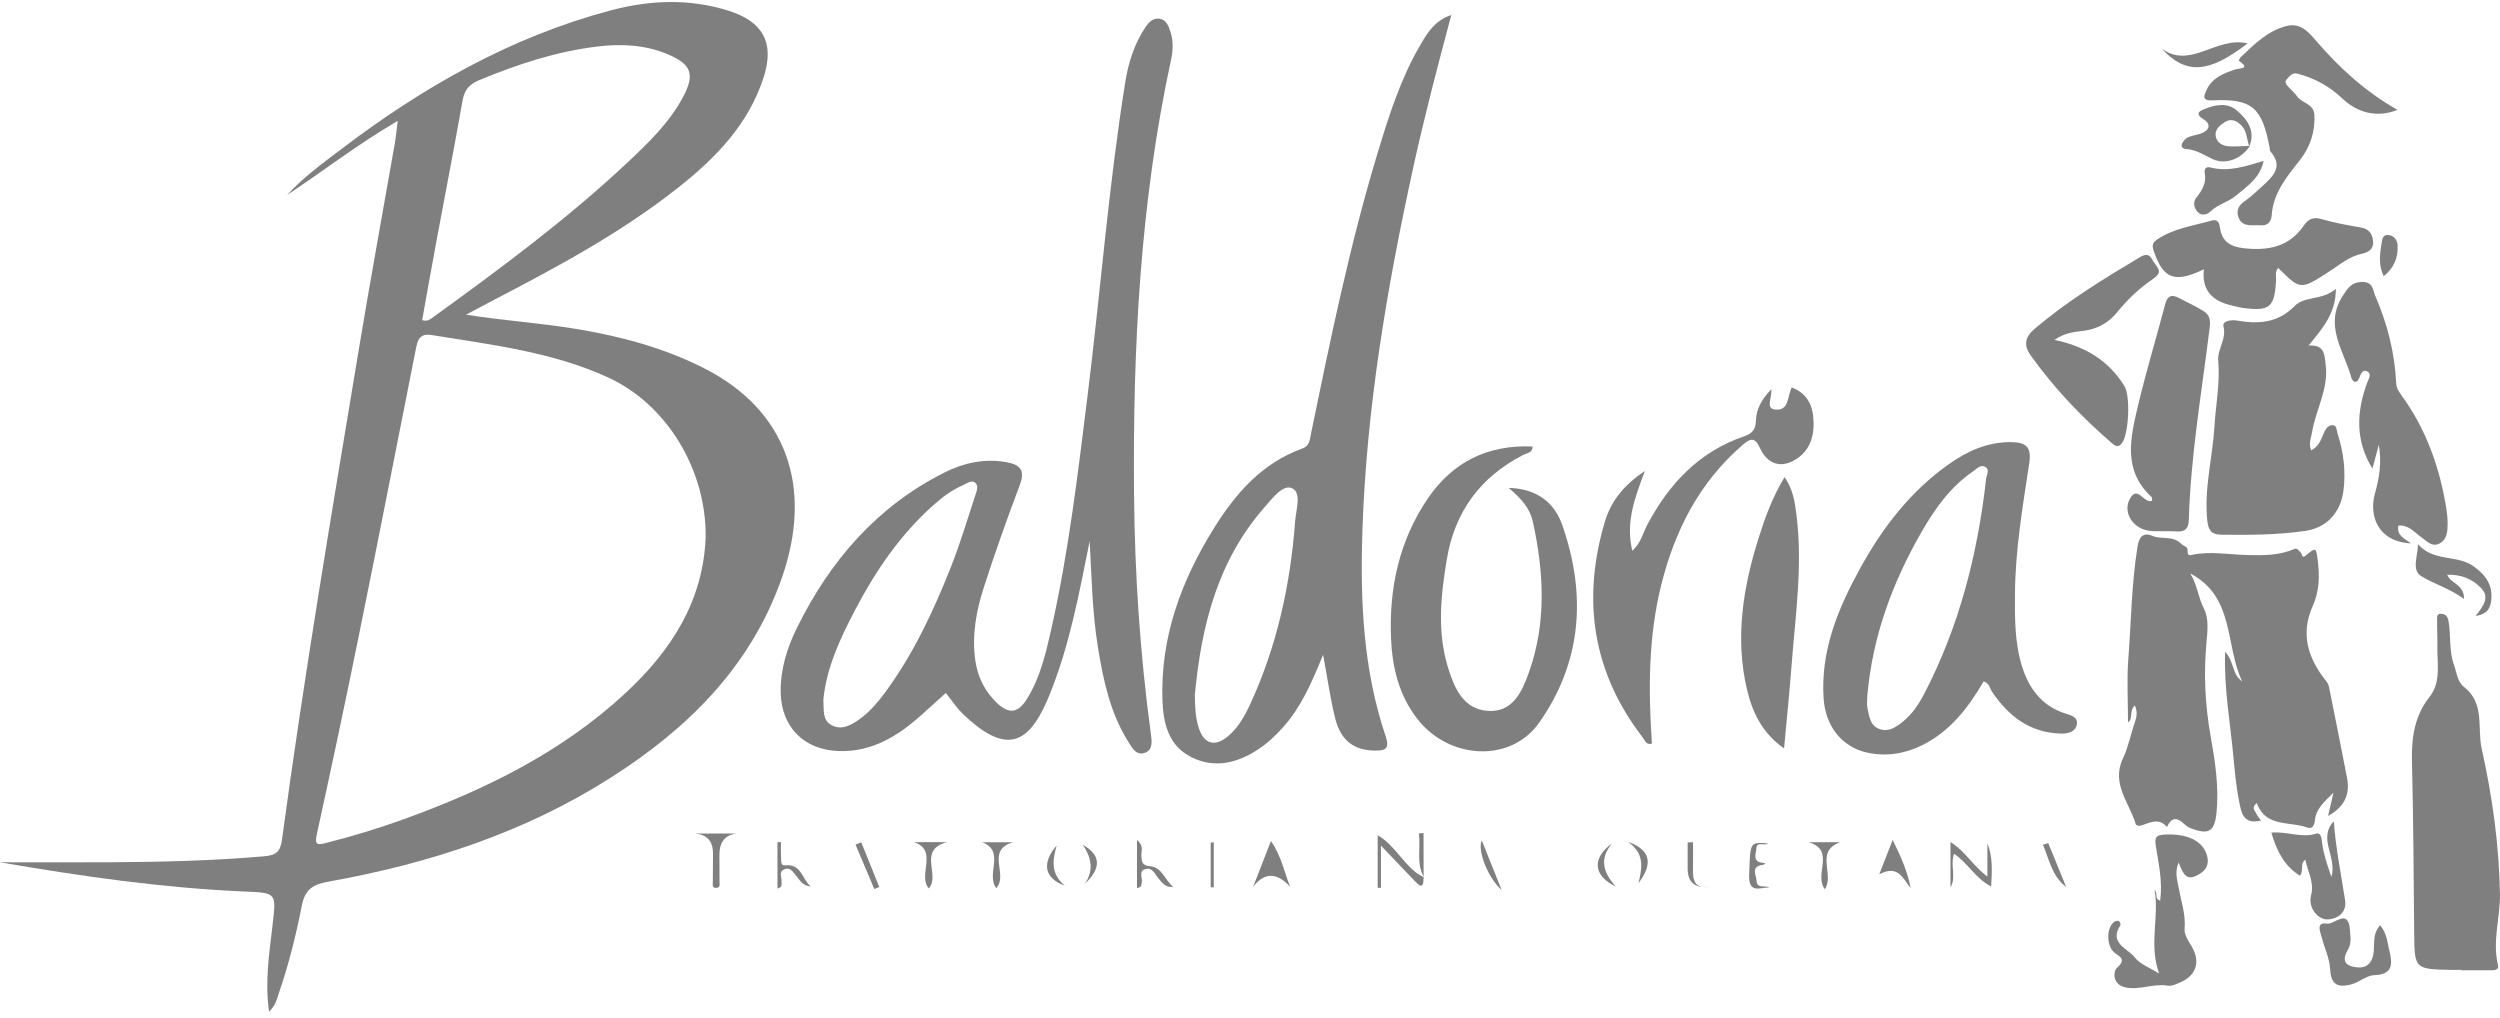 <svg width="285" height="116" viewBox="0 0 285 116" fill="none" xmlns="http://www.w3.org/2000/svg">
<g clip-path="url(#clip0_2_33)">
<path d="M53.13 35.872C57.375 36.546 61.501 36.812 65.581 37.482C70.723 38.325 75.72 39.647 80.388 42.043C89.622 46.781 92.812 55.522 89.075 66.042C85.512 76.066 78.382 83.069 69.648 88.639C59.779 94.938 48.85 98.467 37.413 100.512C35.668 100.824 34.766 101.398 34.408 103.24C33.746 106.626 32.906 109.989 31.777 113.263C31.558 113.906 31.427 114.607 30.675 115.328C30.182 111.911 30.691 108.764 31.049 105.647C31.5 101.729 31.604 101.795 27.798 101.629C18.46 101.221 9.222 99.888 0 98.301C4.218 98.301 8.436 98.32 12.651 98.297C18.487 98.262 24.315 98.124 30.136 97.615C31.446 97.5 31.958 97.126 32.147 95.724C34.678 76.94 37.848 58.257 40.949 39.566C42.24 31.8 43.661 24.053 45.017 16.298C45.137 15.617 45.194 14.923 45.337 13.783C40.753 16.46 36.854 19.5 32.736 22.227C34.562 20.22 36.754 18.641 38.892 17.011C48.203 9.934 58.227 4.214 69.614 1.186C74.075 -0 78.578 -0.189 83.073 1.228C86.949 2.45 88.309 4.846 87.084 8.721C85.366 14.157 81.583 18.028 77.241 21.445C70.662 26.63 63.308 30.552 55.911 34.396C54.979 34.882 54.058 35.382 53.13 35.872ZM80.446 61.138C80.489 53.546 76.051 46.095 69.263 43.002C62.911 40.105 55.996 39.296 49.181 38.191C47.798 37.967 47.59 38.849 47.398 39.836C45.245 50.684 43.126 61.539 40.926 72.375C39.389 79.96 37.779 87.53 36.122 95.088C35.845 96.352 36.176 96.352 37.205 96.09C40.183 95.327 43.118 94.441 46.007 93.397C55.291 90.038 64.063 85.754 71.37 78.951C76.54 74.136 80.196 68.489 80.45 61.138H80.446ZM48.122 36.496C48.677 36.65 48.943 36.473 49.205 36.284C56.944 30.686 64.633 25.016 71.605 18.459C73.982 16.221 76.347 13.941 77.9 10.998C79.229 8.478 78.813 7.33 76.178 6.209C73.57 5.096 70.831 4.969 68.061 5.308C63.389 5.882 58.962 7.334 54.629 9.137C53.481 9.615 52.945 10.25 52.729 11.472C51.801 16.768 50.765 22.046 49.782 27.335C49.216 30.394 48.673 33.456 48.126 36.496H48.122Z" fill="black" fill-opacity="0.5"/>
<path d="M124.223 61.682C123.021 67.653 121.931 73.624 119.62 79.279C119.523 79.517 119.423 79.752 119.319 79.987C117.104 85.022 114.527 85.901 109.85 81.471C109.068 80.731 108.467 79.795 107.82 78.998C106.884 79.845 105.971 80.685 105.043 81.509C102.35 83.917 99.415 85.743 95.612 85.62C91.633 85.489 89.048 82.861 88.998 78.882C88.963 76.247 89.749 73.801 90.89 71.497C94.653 63.897 99.981 57.729 107.67 53.865C109.877 52.756 112.239 52.244 114.75 52.691C116.368 52.98 116.873 53.661 116.249 55.314C114.804 59.147 113.429 63.007 112.173 66.905C111.287 69.656 110.756 72.491 111.206 75.419C111.491 77.26 112.297 78.828 113.626 80.111C114.993 81.428 116.033 81.328 117.054 79.706C118.576 77.279 119.215 74.517 119.835 71.771C121.842 62.887 122.894 53.858 124.015 44.836C125.479 33.021 126.392 21.137 128.279 9.372C128.634 7.149 129.304 5.011 130.572 3.112C130.934 2.569 131.388 2.061 132.112 2.126C132.968 2.207 133.21 2.962 133.426 3.613C133.78 4.669 133.723 5.778 133.492 6.849C129.967 23.167 129.135 39.709 129.281 56.339C129.362 65.449 129.963 74.517 131.184 83.547C131.3 84.414 131.511 85.542 130.414 85.855C129.478 86.124 128.984 85.142 128.561 84.456C126.565 81.236 125.795 77.611 125.186 73.932C124.516 69.875 124.443 65.781 124.223 61.678V61.682ZM93.864 79.752C93.941 80.954 93.71 82.102 94.831 82.684C95.951 83.262 96.949 82.703 97.866 82.072C99.041 81.263 99.966 80.195 100.809 79.063C104.087 74.656 106.387 69.721 108.398 64.656C109.457 61.986 110.274 59.216 111.179 56.481C111.337 56.007 111.595 55.387 111.172 55.033C110.74 54.671 110.205 55.129 109.766 55.318C108.521 55.857 107.447 56.666 106.433 57.564C102.639 60.931 99.838 65.052 97.5 69.502C95.77 72.791 94.206 76.162 93.864 79.752Z" fill="black" fill-opacity="0.5"/>
<path d="M165.45 1.71C163.866 7.619 162.364 13.355 161.097 19.153C158.111 32.809 155.769 46.558 155.314 60.561C155.056 68.466 155.395 76.336 157.961 83.921C158.435 85.323 157.999 85.585 156.713 85.566C154.386 85.535 152.861 84.46 152.217 81.91C151.659 79.691 151.35 77.41 150.834 74.644C149.521 77.861 148.327 80.592 146.316 82.854C145.457 83.82 144.536 84.699 143.461 85.408C141.077 86.983 138.507 87.642 135.838 86.328C133.199 85.026 132.606 82.434 132.517 79.822C132.278 72.66 134.655 66.216 138.376 60.237C140.845 56.269 143.854 52.795 148.442 51.142C149.309 50.83 149.309 50.144 149.448 49.462C151.67 38.684 153.874 27.898 157.075 17.35C158.338 13.182 159.656 9.025 161.856 5.231C162.676 3.817 163.512 2.357 165.446 1.71H165.45ZM136.215 79.148C136.227 80.454 136.257 81.74 136.654 82.973C137.251 84.826 138.499 85.192 140.002 83.924C141.15 82.958 141.878 81.663 142.502 80.323C145.576 73.681 147.105 66.655 147.649 59.393C147.745 58.095 148.423 56.173 147.29 55.657C146.254 55.183 145.052 56.809 144.178 57.803C138.808 63.904 136.962 71.324 136.219 79.144L136.215 79.148Z" fill="black" fill-opacity="0.5"/>
<path d="M253.662 74.282C254.725 75.469 254.448 76.906 255.607 77.668C253.635 73.57 254.806 68.046 249.679 65.368C250.484 66.601 250.569 68.08 251.254 69.401C251.832 70.511 251.651 71.99 251.532 73.331C251.208 76.89 251.382 80.403 252.017 83.955C252.526 86.806 252.98 89.734 252.68 92.677C252.452 94.903 251.713 95.196 249.625 94.376C248.897 94.091 247.934 92.334 247.036 94.279C246.062 93.135 245.018 93.848 243.974 94.141C243.831 94.179 243.511 94.075 243.481 93.975C242.772 91.517 240.638 89.368 242.021 86.448C242.641 85.138 242.903 83.666 243.392 82.287C243.612 81.667 243.669 81.12 243.38 80.423C242.683 81.031 243.222 81.933 242.595 82.349C242.595 79.949 242.444 77.526 242.629 75.126C242.957 70.85 242.991 66.551 243.681 62.302C243.862 61.189 244.332 60.642 245.399 61.096C246.428 61.535 247.633 61.027 248.604 61.944C249.116 62.425 249.409 62.233 249.386 62.849C249.367 63.45 249.764 63.276 249.96 63.238C252.025 62.818 254.097 63.222 256.151 63.273C258.03 63.319 259.818 63.342 261.567 62.579C261.91 62.429 262.087 62.83 262.318 63.038C262.453 63.161 262.387 63.739 262.888 63.311C263.978 62.379 264.032 62.398 264.213 63.808C264.444 65.596 264.433 67.356 263.659 69.066C262.214 72.26 263.115 75.072 265.196 77.657C265.35 77.85 265.461 78.104 265.512 78.346C266.205 81.794 266.902 85.238 267.565 88.69C267.915 90.519 267.322 91.949 265.4 93.023C265.596 92.168 265.75 91.506 266.016 90.369C264.891 91.456 264.021 92.261 263.909 93.466C263.844 94.175 263.543 94.534 263.035 94.345C261.001 93.586 258.277 94.364 257.268 91.54C256.594 92.134 257.079 92.411 257.198 92.708C257.31 92.985 257.53 93.216 257.753 93.54C255.692 94.06 255.5 92.557 255.261 91.382C254.922 89.695 254.768 87.966 254.606 86.243C254.248 82.364 253.519 78.508 253.666 74.282H253.662Z" fill="black" fill-opacity="0.5"/>
<path d="M226.146 77.672C224.37 80.692 222.328 83.358 219.15 84.942C217.116 85.951 214.986 86.274 212.805 85.785C209.939 85.146 208.102 82.734 207.894 79.656C207.524 74.174 209.539 69.352 212.1 64.713C214.631 60.129 217.778 56.034 222.101 52.964C224.223 51.454 226.508 50.391 229.204 50.402C230.845 50.41 231.631 50.853 231.342 52.76C230.595 57.695 229.747 62.626 229.709 67.637C229.686 70.457 229.663 73.273 230.526 76.008C231.323 78.531 232.768 80.446 235.368 81.317C236.026 81.536 236.92 81.694 236.758 82.588C236.6 83.458 235.741 83.647 234.925 83.628C231.396 83.531 228.965 81.636 227.078 78.84C226.839 78.481 226.843 77.957 226.149 77.668L226.146 77.672ZM212.878 79.236C212.878 79.749 212.786 80.28 212.898 80.766C213.106 81.675 213.179 82.73 214.277 83.112C215.328 83.478 216.145 82.888 216.889 82.295C217.956 81.448 218.718 80.323 219.342 79.128C223.353 71.436 225.448 63.18 226.415 54.609C226.465 54.154 226.885 53.538 226.3 53.214C225.772 52.922 225.344 53.457 224.944 53.727C222.336 55.495 220.575 58.003 219.038 60.676C215.725 66.443 213.472 72.568 212.882 79.232L212.878 79.236Z" fill="black" fill-opacity="0.5"/>
<path d="M266.29 32.925C266.286 35.768 264.76 37.432 263.181 39.389C265.018 39.281 264.98 40.413 265.13 41.596C265.481 44.339 264.005 46.669 263.585 49.231C263.474 49.905 263.146 50.537 263.474 51.354C264.379 50.888 264.618 50.04 264.965 49.258C265.142 48.858 265.477 48.442 265.943 48.472C266.417 48.503 266.359 49.046 266.471 49.389C267.176 51.55 267.449 53.765 267.141 56.023C266.806 58.469 265.207 60.172 262.815 60.522C259.637 60.984 256.428 60.996 253.219 60.958C252.025 60.942 251.736 60.368 251.628 59.316C251.258 55.703 252.225 52.197 252.445 48.63C252.599 46.142 253.096 43.649 252.88 41.169C252.757 39.759 253.859 38.676 253.473 37.212C253.311 36.604 254.348 36.426 254.98 36.538C257.445 36.966 259.668 36.846 261.609 34.866C262.726 33.726 264.714 34.281 266.294 32.925H266.29Z" fill="black" fill-opacity="0.5"/>
<path d="M171.991 55.618C175.338 55.718 177.238 57.398 178.097 59.852C180.855 67.737 180.362 75.426 175.469 82.38C172.226 86.995 165.184 86.625 161.551 81.925C159.471 79.232 158.716 76.089 158.577 72.757C158.342 67.036 159.51 61.647 162.742 56.87C165.569 52.691 169.591 50.668 174.722 50.903C174.695 51.654 174.052 51.65 173.667 51.851C168.755 54.366 165.835 58.346 164.934 63.777C164.248 67.907 163.812 72.052 165.088 76.151C165.812 78.477 166.821 80.831 169.595 81.039C172.442 81.255 173.516 78.836 174.287 76.678C176.317 71.016 176.005 65.218 174.741 59.447C174.422 57.995 173.447 56.839 171.983 55.614L171.991 55.618Z" fill="black" fill-opacity="0.5"/>
<path d="M280.57 110.567C280.25 110.567 279.93 110.57 279.611 110.567C275.231 110.501 275.25 110.49 275.215 106.267C275.161 99.788 275.119 93.308 274.965 86.833C274.899 84.132 275.231 81.644 276.968 79.441C278.32 77.73 277.819 75.646 277.862 73.689C277.881 72.73 277.819 71.767 277.831 70.808C277.835 70.472 277.719 69.933 278.293 69.972C278.698 69.999 279.014 70.16 279.125 70.777C279.43 72.437 279.152 74.14 279.757 75.808C280.077 76.698 280.115 77.695 280.909 78.32C283.301 80.192 282.384 82.996 282.916 85.373C284.133 90.801 284.892 96.317 284.996 101.872C285.046 104.569 284.102 107.254 284.769 110.004C284.923 110.647 284.276 110.609 283.837 110.613C282.746 110.62 281.66 110.613 280.57 110.613C280.57 110.597 280.57 110.582 280.57 110.567Z" fill="black" fill-opacity="0.5"/>
<path d="M201.938 44.377C201.984 45.441 201.268 46.566 202.358 46.685C203.991 46.862 203.733 45.194 204.257 44.173C206.095 44.855 206.715 46.323 206.75 48.18C206.788 50.14 206.072 51.743 204.284 52.606C202.639 53.399 201.329 52.59 200.655 51.111C200.02 49.717 199.48 50.009 198.594 50.78C193.717 55.021 190.94 60.457 189.395 66.628C187.901 72.603 187.904 78.67 188.32 84.768C187.658 84.972 187.523 84.398 187.307 84.121C181.544 76.671 180.308 68.388 182.954 59.474C183.636 57.178 185.085 55.302 187.519 53.696C186.337 56.805 185.316 59.536 186.078 62.791C187.084 61.874 187.292 60.769 187.77 59.863C190.258 55.171 193.663 51.508 198.81 49.747C199.704 49.443 200.147 49.004 200.17 47.995C200.205 46.693 200.775 45.56 201.93 44.381L201.938 44.377Z" fill="black" fill-opacity="0.5"/>
<path d="M271.186 50.703C270.947 51.593 270.708 52.483 270.458 53.419C268.493 50.244 268.628 46.981 269.849 43.649C270.019 43.187 270.45 42.613 269.807 42.316C269.329 42.097 269.121 42.659 268.959 43.075C268.663 43.857 268.166 43.464 268.058 43.068C267.214 39.994 264.857 37.058 267.118 33.66C267.65 32.859 268.05 32.166 269.264 32.143C270.55 32.12 270.477 33.033 270.774 33.714C272.16 36.896 273 40.217 273.166 43.692C273.193 44.254 273.474 44.659 273.771 45.067C276.579 48.927 278.128 53.288 278.879 57.964C278.971 58.531 279.029 59.108 279.029 59.682C279.029 60.522 278.979 61.435 278.189 61.913C277.284 62.46 276.66 61.682 275.99 61.212C275.227 60.676 274.618 59.836 273.42 59.91C273.17 61.038 274.121 61.381 274.853 61.944C271.02 61.759 270.042 58.735 270.747 56.246C271.255 54.459 271.529 52.648 271.182 50.695L271.186 50.703Z" fill="black" fill-opacity="0.5"/>
<path d="M245.345 57.097C245.318 56.901 245.345 56.724 245.276 56.658C241.971 53.627 242.864 49.917 243.719 46.303C244.648 42.39 245.815 38.534 246.844 34.643C247.086 33.722 247.556 33.533 248.35 33.946C249.309 34.443 250.295 34.905 251.212 35.471C251.832 35.856 252.021 36.396 251.917 37.251C251.016 44.578 249.744 51.862 249.525 59.263C249.498 60.237 249.132 60.649 248.142 60.584C247.248 60.526 246.347 60.576 245.453 60.553C245.137 60.545 244.813 60.491 244.513 60.399C242.957 59.933 242.086 58.307 242.76 56.963C243.669 55.152 244.347 57.475 245.345 57.09V57.097Z" fill="black" fill-opacity="0.5"/>
<path d="M273.312 12.527C270.908 13.49 268.678 12.812 266.979 11.19C265.592 9.869 263.878 8.91 261.952 8.409C261.259 8.228 261.028 8.717 260.708 9.022C260.342 9.372 260.7 9.711 260.962 9.992C261.266 10.32 261.613 10.62 261.867 10.982C262.426 11.787 263.778 11.807 263.843 13.117C263.94 15.05 263.323 16.815 262.191 18.248C260.677 20.162 259.151 21.988 258.97 24.554C258.916 25.332 258.462 25.752 257.715 25.686C256.867 25.613 255.796 25.933 255.288 24.997C254.914 24.303 255.014 23.541 255.815 22.99C256.551 22.481 257.21 21.865 257.869 21.256C259.071 20.143 260.369 19.037 258.824 17.254C258.751 17.173 258.77 17.011 258.747 16.888C257.88 12.238 256.736 11.225 252.214 11.441C250.927 11.502 251.293 10.844 251.524 10.308C252.144 8.887 253.469 8.359 254.833 7.916C255.326 7.754 256.617 7.874 255.23 6.93C255.211 6.918 255.334 6.614 255.446 6.506C256.983 5.058 258.481 3.536 260.619 2.974C262.21 2.554 263.115 3.586 264.013 4.626C266.652 7.689 269.583 10.412 273.312 12.523V12.527Z" fill="black" fill-opacity="0.5"/>
<path d="M259.718 30.544C259.306 30.968 259.498 31.503 259.471 31.977C259.294 35.044 258.755 35.506 255.7 35.105C255.257 35.047 254.825 34.913 254.39 34.816C252.03 34.29 250.982 32.916 251.247 30.694C247.949 32.293 246.639 31.819 245.553 28.699C245.322 28.032 245.295 27.697 246.015 27.231C247.899 26.01 250.056 25.736 252.125 25.147C252.872 24.935 253.015 25.49 253.084 25.987C253.311 27.62 254.382 28.148 255.858 28.306C258.531 28.591 260.924 28.163 262.572 25.794C263.112 25.02 263.635 24.677 264.649 24.974C266.116 25.405 267.638 25.675 269.152 25.937C270.096 26.099 270.462 26.692 270.535 27.516C270.612 28.395 269.992 28.772 269.252 28.926C267.819 29.227 266.74 30.17 265.569 30.929C262.256 33.067 262.268 33.087 259.725 30.552L259.718 30.544Z" fill="black" fill-opacity="0.5"/>
<path d="M203.387 85.319C200.894 83.585 199.762 81.193 199.149 78.57C197.782 72.711 198.706 66.99 200.474 61.358C201.218 58.989 202.065 56.662 203.44 54.389C204.419 55.815 204.615 57.255 204.8 58.712C205.525 64.494 204.669 70.226 204.23 75.97C203.999 79.009 203.683 82.045 203.383 85.323L203.387 85.319Z" fill="black" fill-opacity="0.5"/>
<path d="M234.212 38.745C237.81 39.504 240.407 41.157 242.182 44.004C242.907 45.167 242.679 49.678 241.843 50.599C241.404 51.084 241.05 50.776 240.703 50.475C237.255 47.494 234.131 44.208 231.481 40.494C230.707 39.408 230.803 38.46 231.92 37.509C235.641 34.339 239.779 31.808 243.958 29.315C245.083 28.645 245.222 29.465 245.646 30.043C246.116 30.687 246.489 31.079 245.464 31.781C243.947 32.821 242.564 34.092 241.385 35.56C240.399 36.792 239.097 37.524 237.471 37.721C236.489 37.84 235.449 37.91 234.216 38.742L234.212 38.745Z" fill="black" fill-opacity="0.5"/>
<path d="M246.139 110.986C244.933 107.604 246.181 104.557 245.619 101.437C246.042 101.864 245.561 102.473 246.258 102.669C246.555 100.535 246.085 98.478 245.761 96.429C245.615 95.497 245.761 95.196 246.736 95.142C249.313 95 251.046 95.843 251.555 97.392C252.025 98.817 251.17 99.511 250.195 99.911C249.113 100.354 248.766 99.326 248.365 98.328C247.895 99.399 248.211 100.354 248.365 101.194C248.654 102.754 249.186 104.249 249.043 105.901C248.989 106.514 249.44 107.227 249.798 107.804C250.877 109.538 250.442 111.171 248.585 111.976C248.119 112.177 247.572 112.45 247.121 112.369C245.507 112.088 243.978 112.889 242.356 112.577C240.772 112.277 240.9 110.709 241.339 110.328C242.591 109.234 241.373 108.949 240.946 108.513C240.133 107.693 240.118 105.736 241.038 105.081C241.169 104.988 241.423 104.927 241.535 104.992C241.658 105.066 241.789 105.378 241.732 105.462C240.364 107.535 242.575 108.113 243.384 109.168C243.954 109.912 245.021 110.278 246.131 110.979L246.139 110.986Z" fill="black" fill-opacity="0.5"/>
<path d="M265.785 100.004C266.451 97.658 264.202 95.597 266.055 93.621C266.267 96.671 266.883 99.638 267.341 102.627C267.534 103.887 266.71 104.68 265.442 104.811C264.31 104.931 263.088 103.517 263.458 102.099C263.863 100.539 263.077 99.407 262.807 98.001C262.141 98.505 262.684 99.172 262.195 99.834C260.38 98.706 259.541 96.991 258.936 94.915C260.766 94.769 262.372 95.562 264.052 95.034C264.645 94.849 264.676 95.751 264.733 96.163C264.903 97.434 265.307 98.617 265.793 100L265.785 100.004Z" fill="black" fill-opacity="0.5"/>
<path d="M271.336 105.47C272.118 106.441 272.157 107.435 272.38 108.344C272.738 109.796 272.873 111.098 270.662 111.167C269.78 111.194 268.948 111.988 268.039 112.223C266.351 112.658 265.723 112.131 265.627 110.428C265.554 109.195 264.991 108.09 264.695 106.918C264.533 106.283 263.955 105.073 265.273 105.297C266.089 105.435 267.73 103.448 267.896 106.059C267.946 106.838 268.093 107.512 267.665 108.259C267.245 108.991 266.941 109.885 268.22 110.197C269.387 110.478 270.254 110.174 270.543 108.883C270.781 107.808 270.35 106.576 271.344 105.47H271.336Z" fill="black" fill-opacity="0.5"/>
<path d="M256.497 16.626C255.511 18.124 253.724 18.829 252.225 18.132C251.254 17.678 250.426 17.088 249.255 16.992C248.25 16.907 248.851 16.064 249.228 15.786C249.663 15.466 250.295 15.424 250.838 15.247C251.844 14.919 252.129 14.18 251.243 13.629C250.133 12.939 250.769 12.647 251.366 12.408C252.58 11.922 253.939 11.684 254.987 12.581C256.185 13.606 257.156 14.896 256.428 16.684C256.1 15.879 256.174 14.912 255.473 14.253C254.922 13.737 254.325 13.463 253.6 13.937C253.053 14.295 252.51 14.761 252.576 15.424C252.653 16.187 253.292 16.626 254.036 16.676C254.849 16.734 255.677 16.649 256.493 16.626H256.497Z" fill="black" fill-opacity="0.5"/>
<path d="M282.223 70.218C283.109 69.093 283.833 68.103 282.897 67.094C281.907 66.023 280.589 65.472 278.987 65.522C279.407 66.578 280.909 66.574 280.901 68.277C279.264 67.086 277.504 66.589 276.024 65.684C274.907 64.998 275.612 63.484 275.654 62.04C277.453 64.097 280.081 63.188 281.988 64.559C283.394 65.569 284.168 66.693 284.01 68.365C283.933 69.167 283.675 70.006 282.226 70.218H282.223Z" fill="black" fill-opacity="0.5"/>
<path d="M258.05 18.336C257.657 20.312 256.135 21.252 254.876 22.32C254.04 23.028 252.865 23.271 252.021 24.084C251.64 24.45 250.989 24.7 250.484 24.111C250.064 23.618 250.006 22.99 250.391 22.516C251.066 21.684 251.547 20.848 251.343 19.731C251.262 19.28 251.459 18.953 251.979 19.087C254.055 19.631 255.993 18.956 258.05 18.336Z" fill="black" fill-opacity="0.5"/>
<path d="M256.224 4.946C251.798 8.374 249.197 8.529 246.443 5.562C249.775 7.928 252.618 4.106 256.224 4.946Z" fill="black" fill-opacity="0.5"/>
<path d="M222.355 95.986C224.065 97.068 224.936 98.729 226.562 99.923V96.14C227.189 97.7 227.089 99.276 226.993 101.055C225.217 100.169 224.362 98.405 222.763 97.33C222.286 98.698 223.056 99.969 222.355 101.152V95.986Z" fill="black" fill-opacity="0.5"/>
<path d="M147.075 101.094C145.544 99.422 144.137 99.427 142.852 101.109C143.5 99.445 144.147 97.781 144.886 95.878C146.073 97.581 146.404 99.407 147.075 101.094Z" fill="black" fill-opacity="0.5"/>
<path d="M162.299 99.992C162.264 100.693 162.275 101.483 161.343 100.501C160.13 99.226 158.909 97.954 157.425 96.398V101.213H157.056V95.219C159.236 96.471 160.145 98.983 162.337 100.023L162.302 99.996L162.299 99.992Z" fill="black" fill-opacity="0.5"/>
<path d="M79.233 95.019H83.998C82.678 95.165 82.017 95.973 82.014 97.442C82.014 98.463 82.026 99.484 82.026 100.508C82.026 100.809 82.137 101.202 81.652 101.221C81.136 101.24 81.267 100.828 81.263 100.539C81.263 99.453 81.282 98.367 81.282 97.284C81.282 95.895 80.6 95.141 79.237 95.023L79.233 95.019Z" fill="black" fill-opacity="0.5"/>
<path d="M215.764 95.751C216.715 97.665 217.451 99.345 217.813 101.24C216.916 100.146 216.396 98.521 214.234 99.676C214.797 98.232 215.228 97.126 215.76 95.755L215.764 95.751Z" fill="black" fill-opacity="0.5"/>
<path d="M271.744 31.488C271.132 30.213 271.298 29.03 271.482 27.855C271.556 27.389 271.583 26.715 272.28 26.792C272.885 26.857 273.297 27.316 273.328 27.975C273.393 29.361 272.939 30.521 271.744 31.488Z" fill="black" fill-opacity="0.5"/>
<path d="M129.616 95.755C130.444 96.448 130.086 97.045 130.117 97.554C130.159 98.255 130.186 98.671 131.122 98.752C132.444 98.867 132.779 100.254 133.727 101.117C132.783 101.171 132.475 100.593 132.062 100.135C131.662 99.684 131.415 98.887 130.645 99.056C129.693 99.264 130.313 100.112 130.156 100.655C130.086 100.886 130.156 101.171 129.616 101.233V95.755Z" fill="black" fill-opacity="0.5"/>
<path d="M201.715 101.163C200.675 101.163 199.322 101.941 199.403 99.742C199.542 95.997 199.426 95.994 201.557 96.148C201.164 96.498 200.247 95.836 200.216 96.76C200.197 97.334 199.723 98.216 200.929 98.359C201.53 98.432 201.121 98.575 200.883 98.605C199.561 98.794 200.22 99.796 200.247 100.397C200.289 101.36 201.21 100.901 201.715 101.163Z" fill="black" fill-opacity="0.5"/>
<path d="M104.211 96.005H107.94C104.557 96.933 107.246 99.734 105.886 101.279C104.565 99.776 107.007 96.957 104.211 96.005Z" fill="black" fill-opacity="0.5"/>
<path d="M113.579 101.252C112.347 99.684 114.65 97.026 111.969 96.017H115.49C112.304 96.949 115.001 99.699 113.575 101.252H113.579Z" fill="black" fill-opacity="0.5"/>
<path d="M92.423 101.052C91.556 101.013 91.202 100.377 90.763 99.846C90.404 99.41 90.104 98.794 89.391 99.114C88.744 99.403 89.125 100.004 89.094 100.474C89.075 100.763 89.272 101.121 88.632 101.294V96.009C88.763 96.005 88.898 96.001 89.029 95.997C89.029 96.583 89.006 97.168 89.037 97.75C89.056 98.108 88.994 98.709 89.487 98.652C91.356 98.42 91.456 100.262 92.419 101.059L92.423 101.052Z" fill="black" fill-opacity="0.5"/>
<path d="M233.499 96.117C234.181 97.781 234.863 99.449 235.545 101.113C233.892 99.857 233.619 97.981 232.898 96.309C233.099 96.244 233.299 96.178 233.499 96.113V96.117Z" fill="black" fill-opacity="0.5"/>
<path d="M208.028 101.364C206.742 99.711 209.3 96.922 206.183 96.013H209.785C206.838 97.072 209.184 99.688 208.028 101.364Z" fill="black" fill-opacity="0.5"/>
<path d="M99.669 101.344C98.956 99.657 98.244 97.974 97.531 96.286C97.751 96.202 97.966 96.113 98.186 96.028C98.871 97.727 99.553 99.422 100.239 101.121C100.05 101.194 99.862 101.271 99.669 101.344Z" fill="black" fill-opacity="0.5"/>
<path d="M138.368 96.028V101.14C138.253 101.148 138.133 101.156 138.018 101.159V96.051C138.133 96.044 138.253 96.036 138.368 96.028Z" fill="black" fill-opacity="0.5"/>
<path d="M168.921 95.805C169.699 97.754 170.369 99.426 171.182 101.448C169.71 100.208 168.381 96.976 168.921 95.805Z" fill="black" fill-opacity="0.5"/>
<path d="M183.779 96.144C182.411 97.754 182.604 99.322 184.206 101.067C181.56 99.811 181.502 97.777 183.779 96.144Z" fill="black" fill-opacity="0.5"/>
<path d="M193.005 96.009C193.005 96.995 193.024 97.978 193.001 98.964C192.966 100.27 193.105 101.398 194.958 101.075C193.247 101.306 192.392 100.62 192.392 99.018C192.392 98.024 192.392 97.03 192.392 96.036C192.596 96.028 192.801 96.02 193.005 96.013V96.009Z" fill="black" fill-opacity="0.5"/>
<path d="M162.333 100.019C161.432 98.413 161.967 96.675 161.755 95.007C161.933 94.992 162.106 94.977 162.283 94.961C162.283 96.633 162.283 98.305 162.291 99.984C162.299 99.992 162.333 100.019 162.333 100.019Z" fill="black" fill-opacity="0.5"/>
<path d="M186.787 100.682C187.257 98.786 187.438 97.28 185.597 95.97C188.136 96.86 188.498 98.44 186.787 100.682Z" fill="black" fill-opacity="0.5"/>
<path d="M123.676 100.759C124.639 99.333 124.524 97.916 123.441 96.313C125.533 97.492 125.556 98.964 123.676 100.759Z" fill="black" fill-opacity="0.5"/>
<path d="M120.459 96.383C119.986 98.085 119.762 99.603 121.388 100.963C119.038 100.127 118.734 98.39 120.459 96.383Z" fill="black" fill-opacity="0.5"/>
</g>
<defs>
<clipPath id="clip0_2_33">
<rect width="285" height="115.097" fill="white" transform="translate(0 0.231)"/>
</clipPath>
</defs>
</svg>

